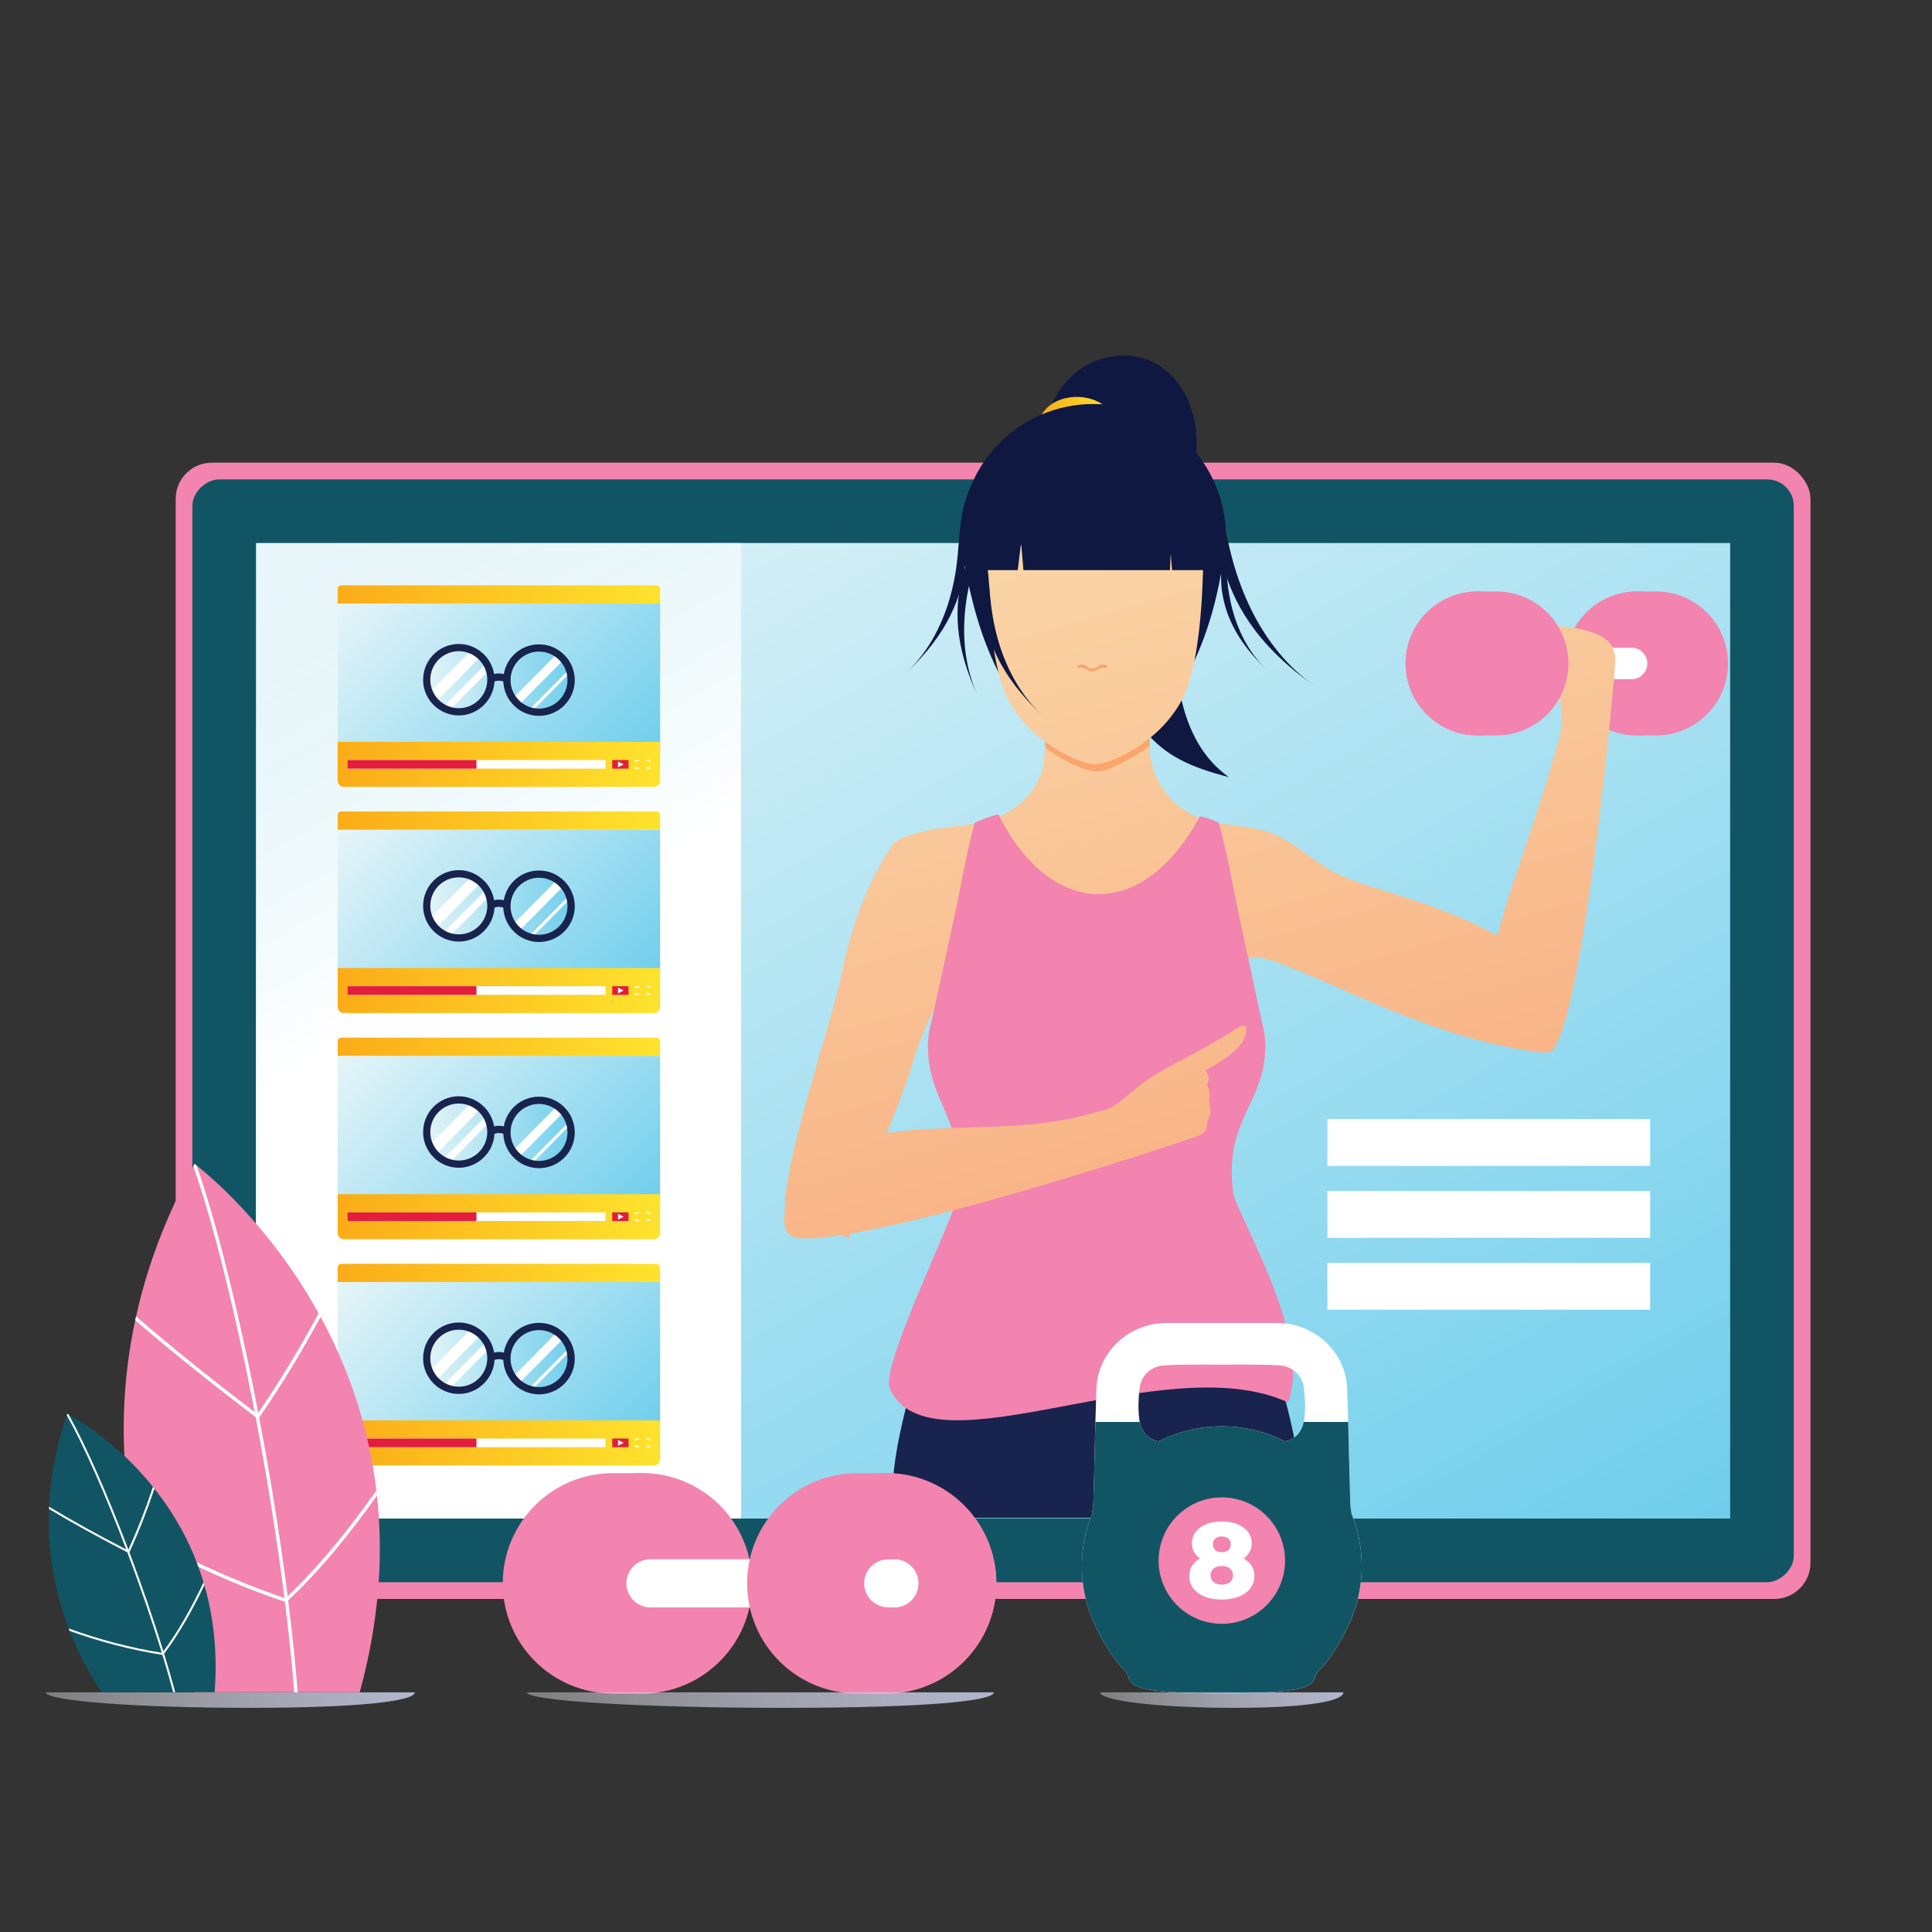 <svg xmlns="http://www.w3.org/2000/svg" xmlns:xlink="http://www.w3.org/1999/xlink" id="Layer_1" data-name="Layer 1" viewBox="0 0 1000 1000"><rect x="0" y="0" width="1000" height="1000" fill="#333333" stroke="none"/><defs><style>      .cls-1 {        fill: #115564;      }      .cls-2 {        fill: url(#Degradado_sin_nombre_5);      }      .cls-3 {        fill: url(#Degradado_sin_nombre_122-2);      }      .cls-4 {        fill: #0e1841;      }      .cls-5 {        fill: #fff;      }      .cls-6 {        fill: #18244d;      }      .cls-7 {        fill: url(#Degradado_sin_nombre_122-4);      }      .cls-8 {        fill: url(#Degradado_sin_nombre_3-3);      }      .cls-9 {        fill: url(#Degradado_sin_nombre_2-4);      }      .cls-10 {        fill: #e41c3e;      }      .cls-11 {        fill: url(#Degradado_sin_nombre_2-8);      }      .cls-12 {        fill: url(#Degradado_sin_nombre_61);      }      .cls-13 {        fill: none;      }      .cls-14 {        fill: url(#Degradado_sin_nombre_2-7);      }      .cls-15 {        fill: url(#Degradado_sin_nombre_122-7);      }      .cls-16 {        fill: url(#Degradado_sin_nombre_2-6);      }      .cls-17 {        fill: url(#Degradado_sin_nombre_122-8);      }      .cls-18 {        fill: url(#Degradado_sin_nombre_3-2);      }      .cls-19 {        fill: url(#Degradado_sin_nombre_122-6);      }      .cls-20 {        fill: url(#Degradado_sin_nombre_2-9);      }      .cls-21 {        fill: url(#Degradado_sin_nombre_2);      }      .cls-22 {        fill: #f284af;      }      .cls-23 {        fill: #f8d397;      }      .cls-24 {        fill: url(#Degradado_sin_nombre_5-3);      }      .cls-25 {        fill: #f9a56c;      }      .cls-26 {        fill: url(#Degradado_sin_nombre_2-5);      }      .cls-27 {        fill: url(#Degradado_sin_nombre_3);      }      .cls-28 {        fill: url(#Degradado_sin_nombre_122-3);      }      .cls-29 {        fill: url(#Degradado_sin_nombre_122-5);      }      .cls-30 {        fill: url(#Degradado_sin_nombre_122);      }      .cls-31 {        fill: url(#Degradado_sin_nombre_2-3);      }      .cls-32 {        fill: url(#Degradado_sin_nombre_122-9);      }      .cls-33 {        fill: url(#Degradado_sin_nombre_5-2);      }      .cls-34 {        fill: url(#Degradado_sin_nombre_2-2);      }      .cls-35 {        fill: url(#Degradado_sin_nombre_5-4);      }    </style><linearGradient id="Degradado_sin_nombre_122" data-name="Degradado sin nombre 122" x1="309.32" y1="178.99" x2="718.72" y2="888.08" gradientTransform="translate(-19.51 1047.56) rotate(-90)" gradientUnits="userSpaceOnUse"><stop offset="0" stop-color="#e6f5f8"></stop><stop offset="1" stop-color="#6fceec"></stop></linearGradient><linearGradient id="Degradado_sin_nombre_61" data-name="Degradado sin nombre 61" x1="117.34" y1="289.83" x2="398.75" y2="777.24" gradientTransform="translate(-275.49 791.58) rotate(-90)" gradientUnits="userSpaceOnUse"><stop offset="0" stop-color="#fff" stop-opacity=".1"></stop><stop offset=".44" stop-color="#fff"></stop></linearGradient><linearGradient id="Degradado_sin_nombre_122-2" data-name="Degradado sin nombre 122" x1="197.4" y1="289.74" x2="319.06" y2="411.4" gradientTransform="matrix(1,0,0,1,0,0)" xlink:href="#Degradado_sin_nombre_122"></linearGradient><linearGradient id="Degradado_sin_nombre_2" data-name="Degradado sin nombre 2" x1="174.77" y1="395.63" x2="341.69" y2="395.63" gradientUnits="userSpaceOnUse"><stop offset="0" stop-color="#fbac18"></stop><stop offset="1" stop-color="#fee32d"></stop></linearGradient><linearGradient id="Degradado_sin_nombre_2-2" data-name="Degradado sin nombre 2" y1="307.66" y2="307.66" xlink:href="#Degradado_sin_nombre_2"></linearGradient><linearGradient id="Degradado_sin_nombre_122-3" data-name="Degradado sin nombre 122" x1="218.98" y1="351.91" x2="297.48" y2="351.91" gradientTransform="matrix(1,0,0,1,0,0)" xlink:href="#Degradado_sin_nombre_122"></linearGradient><linearGradient id="Degradado_sin_nombre_122-4" data-name="Degradado sin nombre 122" x1="197.4" y1="406.8" x2="319.06" y2="528.46" gradientTransform="matrix(1,0,0,1,0,0)" xlink:href="#Degradado_sin_nombre_122"></linearGradient><linearGradient id="Degradado_sin_nombre_2-3" data-name="Degradado sin nombre 2" y1="512.69" y2="512.69" xlink:href="#Degradado_sin_nombre_2"></linearGradient><linearGradient id="Degradado_sin_nombre_2-4" data-name="Degradado sin nombre 2" y1="424.73" y2="424.73" xlink:href="#Degradado_sin_nombre_2"></linearGradient><linearGradient id="Degradado_sin_nombre_122-5" data-name="Degradado sin nombre 122" x1="218.98" y1="468.98" x2="297.48" y2="468.98" gradientTransform="matrix(1,0,0,1,0,0)" xlink:href="#Degradado_sin_nombre_122"></linearGradient><linearGradient id="Degradado_sin_nombre_122-6" data-name="Degradado sin nombre 122" x1="197.4" y1="523.87" x2="319.06" y2="645.53" gradientTransform="matrix(1,0,0,1,0,0)" xlink:href="#Degradado_sin_nombre_122"></linearGradient><linearGradient id="Degradado_sin_nombre_2-5" data-name="Degradado sin nombre 2" y1="629.76" y2="629.76" xlink:href="#Degradado_sin_nombre_2"></linearGradient><linearGradient id="Degradado_sin_nombre_2-6" data-name="Degradado sin nombre 2" y1="541.79" y2="541.79" xlink:href="#Degradado_sin_nombre_2"></linearGradient><linearGradient id="Degradado_sin_nombre_122-7" data-name="Degradado sin nombre 122" x1="218.98" y1="586.04" x2="297.48" y2="586.04" gradientTransform="matrix(1,0,0,1,0,0)" xlink:href="#Degradado_sin_nombre_122"></linearGradient><linearGradient id="Degradado_sin_nombre_122-8" data-name="Degradado sin nombre 122" x1="197.4" y1="640.93" x2="319.06" y2="762.59" gradientTransform="matrix(1,0,0,1,0,0)" xlink:href="#Degradado_sin_nombre_122"></linearGradient><linearGradient id="Degradado_sin_nombre_2-7" data-name="Degradado sin nombre 2" y1="746.82" y2="746.82" xlink:href="#Degradado_sin_nombre_2"></linearGradient><linearGradient id="Degradado_sin_nombre_2-8" data-name="Degradado sin nombre 2" y1="658.85" y2="658.85" xlink:href="#Degradado_sin_nombre_2"></linearGradient><linearGradient id="Degradado_sin_nombre_122-9" data-name="Degradado sin nombre 122" x1="218.98" y1="703.1" x2="297.48" y2="703.1" gradientTransform="matrix(1,0,0,1,0,0)" xlink:href="#Degradado_sin_nombre_122"></linearGradient><linearGradient id="Degradado_sin_nombre_2-9" data-name="Degradado sin nombre 2" x1="537.19" y1="218.93" x2="577.93" y2="218.93" xlink:href="#Degradado_sin_nombre_2"></linearGradient><linearGradient id="Degradado_sin_nombre_5" data-name="Degradado sin nombre 5" x1="514.19" y1="255.8" x2="663.01" y2="775.57" gradientUnits="userSpaceOnUse"><stop offset="0" stop-color="#fad8a9"></stop><stop offset="1" stop-color="#f8a276"></stop></linearGradient><linearGradient id="Degradado_sin_nombre_5-2" data-name="Degradado sin nombre 5" x1="549.88" y1="245.58" x2="698.7" y2="765.35" xlink:href="#Degradado_sin_nombre_5"></linearGradient><linearGradient id="Degradado_sin_nombre_5-3" data-name="Degradado sin nombre 5" x1="736.89" y1="192.03" x2="885.71" y2="711.8" xlink:href="#Degradado_sin_nombre_5"></linearGradient><linearGradient id="Degradado_sin_nombre_5-4" data-name="Degradado sin nombre 5" x1="438.06" y1="277.6" x2="586.88" y2="797.37" xlink:href="#Degradado_sin_nombre_5"></linearGradient><linearGradient id="Degradado_sin_nombre_3" data-name="Degradado sin nombre 3" x1="1063.49" y1="883.63" x2="784.45" y2="874.17" gradientTransform="translate(-794.67)" gradientUnits="userSpaceOnUse"><stop offset="0" stop-color="#b9bde0"></stop><stop offset="1" stop-color="#fff" stop-opacity=".3"></stop></linearGradient><linearGradient id="Degradado_sin_nombre_3-2" data-name="Degradado sin nombre 3" x1="1377.52" y1="884.72" x2="1024.61" y2="872.75" xlink:href="#Degradado_sin_nombre_3"></linearGradient><linearGradient id="Degradado_sin_nombre_3-3" data-name="Degradado sin nombre 3" x1="1525.62" y1="882.3" x2="1341.75" y2="876.07" xlink:href="#Degradado_sin_nombre_3"></linearGradient></defs><rect class="cls-22" x="90.94" y="239.48" width="846.17" height="588.12" rx="18.7" ry="18.7"></rect><rect class="cls-1" x="228.62" y="119.11" width="570.81" height="828.86" rx="13.7" ry="13.7" transform="translate(1047.56 19.52) rotate(90)"></rect><rect class="cls-30" x="261.55" y="152.04" width="504.94" height="763" transform="translate(1047.56 19.51) rotate(90)"></rect><rect class="cls-12" x="5.58" y="408.01" width="504.94" height="251.05" transform="translate(791.58 275.49) rotate(90)"></rect><g><g><g><rect class="cls-3" x="174.77" y="312.37" width="166.92" height="76.4"></rect><path class="cls-21" d="M174.77,383.97h166.92v20.1c0,1.77-1.44,3.21-3.21,3.21h-160.49c-1.77,0-3.21-1.44-3.21-3.21v-20.1h0Z"></path><g><rect class="cls-5" x="179.87" y="393.39" width="133.57" height="4.46"></rect><rect class="cls-10" x="179.87" y="393.39" width="66.74" height="4.46"></rect><g><g><polygon class="cls-5" points="329.33 394.46 328.77 394.46 328.77 393.39 330.77 393.39 330.77 393.95 329.33 393.95 329.33 394.46"></polygon><polygon class="cls-5" points="336.03 394.46 336.59 394.46 336.59 393.39 334.59 393.39 334.59 393.95 336.03 393.95 336.03 394.46"></polygon></g><g><polygon class="cls-5" points="336.03 396.79 336.59 396.79 336.59 397.86 334.59 397.86 334.59 397.3 336.03 397.3 336.03 396.79"></polygon><polygon class="cls-5" points="329.33 396.79 328.77 396.79 328.77 397.86 330.77 397.86 330.77 397.3 329.33 397.3 329.33 396.79"></polygon></g></g><g><rect class="cls-10" x="316.89" y="393.39" width="8.44" height="4.46"></rect><polygon class="cls-5" points="322.76 395.63 321.34 396.38 319.91 397.13 319.91 395.63 319.91 394.12 321.34 394.87 322.76 395.63"></polygon></g></g><path class="cls-34" d="M176.72,302.95h163.02c1.08,0,1.95.87,1.95,1.95v7.47h-166.92v-7.47c0-1.08.87-1.95,1.95-1.95Z"></path></g><g><path class="cls-28" d="M237.39,333.31c9.09-.04,16.92,6.71,18.34,15.58.78-.21,1.6-.32,2.43-.32.85,0,1.72.1,2.59.32,1.5-8.8,9.1-15.32,18.14-15.37,10.2-.05,18.54,8.21,18.58,18.41.05,10.2-8.21,18.54-18.41,18.59-9.97.05-18.16-7.84-18.57-17.81-.79-.26-1.57-.39-2.32-.39-.98,0-1.74.23-2.25.46-.51,9.68-8.62,17.49-18.37,17.53-10.2.05-18.54-8.21-18.59-18.41-.05-10.2,8.21-18.54,18.41-18.58Z"></path><path class="cls-5" d="M289.67,336.94c1.27.91,2.43,1.96,3.44,3.15-8.64,8.72-17.27,17.43-25.91,26.15-1.19-.99-2.24-2.15-3.16-3.41,8.58-8.6,17.17-17.19,25.63-25.9Z"></path><path class="cls-5" d="M245.13,335.46c.11-.11.15-.23.15-.36,1.81.86,3.48,1.99,4.92,3.36l-25.98,26.22c-1.35-1.39-2.47-3-3.34-4.76l24.24-24.47Z"></path><path class="cls-5" d="M253.05,341.94c.68,1.07,1.26,2.2,1.72,3.4l-23.61,23.83c-1.2-.44-2.35-1.01-3.42-1.68l25.31-25.55Z"></path><path class="cls-5" d="M273.74,369.74c-.56-.17-1.11-.36-1.65-.58l23.97-24.19c.21.51.4,1.04.57,1.57-7.57,7.8-15.21,15.52-22.89,23.21Z"></path><g><path class="cls-13" d="M237.54,366.56c-8.13.04-14.78-6.55-14.82-14.68-.04-8.13,6.55-14.78,14.68-14.82,8.13-.04,14.78,6.55,14.82,14.68.04,8.13-6.55,14.78-14.68,14.82Z"></path><path class="cls-13" d="M279.05,366.76c-8.13.04-14.78-6.55-14.82-14.68,0-.3.02-.6.04-.89l.39-.79-.31-.13c.87-7.32,7.13-12.97,14.56-13.01,8.13-.04,14.78,6.55,14.82,14.68.04,8.13-6.55,14.78-14.68,14.82Z"></path><path class="cls-6" d="M218.98,351.9c.05,10.2,8.38,18.46,18.59,18.41,9.75-.05,17.86-7.86,18.37-17.53.51-.22,1.27-.45,2.25-.46.75,0,1.53.13,2.32.39.4,9.96,8.6,17.85,18.57,17.81,10.2-.05,18.46-8.38,18.41-18.59-.05-10.2-8.38-18.46-18.58-18.41-9.04.04-16.64,6.57-18.14,15.37-.87-.21-1.74-.32-2.59-.32-.84,0-1.65.11-2.43.32-1.42-8.87-9.25-15.62-18.34-15.58-10.2.05-18.46,8.38-18.41,18.58ZM252.22,351.74c.04,8.13-6.55,14.78-14.68,14.82-8.13.04-14.78-6.55-14.82-14.68-.04-8.13,6.55-14.78,14.68-14.82,8.13-.04,14.78,6.55,14.82,14.68ZM293.73,351.95c.04,8.13-6.55,14.78-14.68,14.82-3.5.02-6.93-1.24-9.6-3.5-3.76-3.19-5.68-8.1-5.1-13,.87-7.31,7.13-12.97,14.56-13.01,8.13-.04,14.78,6.55,14.82,14.68Z"></path></g></g></g><g><g><rect class="cls-7" x="174.77" y="429.44" width="166.92" height="76.4"></rect><path class="cls-31" d="M174.77,501.04h166.92v20.1c0,1.77-1.44,3.21-3.21,3.21h-160.49c-1.77,0-3.21-1.44-3.21-3.21v-20.1h0Z"></path><g><rect class="cls-5" x="179.87" y="510.46" width="133.57" height="4.46"></rect><rect class="cls-10" x="179.87" y="510.46" width="66.74" height="4.46"></rect><g><g><polygon class="cls-5" points="329.33 511.53 328.77 511.53 328.77 510.46 330.77 510.46 330.77 511.02 329.33 511.02 329.33 511.53"></polygon><polygon class="cls-5" points="336.03 511.53 336.59 511.53 336.59 510.46 334.59 510.46 334.59 511.02 336.03 511.02 336.03 511.53"></polygon></g><g><polygon class="cls-5" points="336.03 513.85 336.59 513.85 336.59 514.92 334.59 514.92 334.59 514.36 336.03 514.36 336.03 513.85"></polygon><polygon class="cls-5" points="329.33 513.85 328.77 513.85 328.77 514.92 330.77 514.92 330.77 514.36 329.33 514.36 329.33 513.85"></polygon></g></g><g><rect class="cls-10" x="316.89" y="510.46" width="8.44" height="4.46"></rect><polygon class="cls-5" points="322.76 512.69 321.34 513.44 319.91 514.2 319.91 512.69 319.91 511.18 321.34 511.94 322.76 512.69"></polygon></g></g><path class="cls-9" d="M176.72,420.02h163.02c1.08,0,1.95.87,1.95,1.95v7.47h-166.92v-7.47c0-1.08.87-1.95,1.95-1.95Z"></path></g><g><path class="cls-29" d="M237.39,450.38c9.09-.04,16.92,6.71,18.34,15.58.78-.21,1.6-.32,2.43-.32.85,0,1.72.1,2.59.31,1.5-8.8,9.1-15.32,18.14-15.37,10.2-.05,18.54,8.21,18.58,18.41.05,10.2-8.21,18.54-18.41,18.59-9.97.05-18.16-7.85-18.57-17.81-.79-.26-1.57-.39-2.32-.39-.98,0-1.74.23-2.25.46-.51,9.68-8.62,17.49-18.37,17.53-10.2.05-18.54-8.21-18.59-18.41-.05-10.2,8.21-18.54,18.41-18.58Z"></path><path class="cls-5" d="M289.67,454c1.27.91,2.43,1.96,3.44,3.15-8.64,8.72-17.27,17.43-25.91,26.15-1.19-.99-2.24-2.15-3.16-3.41,8.58-8.6,17.17-17.19,25.63-25.9Z"></path><path class="cls-5" d="M245.13,452.52c.11-.11.15-.24.15-.36,1.81.86,3.48,1.99,4.92,3.36l-25.98,26.22c-1.35-1.39-2.47-3-3.34-4.76l24.24-24.47Z"></path><path class="cls-5" d="M253.05,459c.68,1.07,1.26,2.2,1.72,3.4l-23.61,23.83c-1.2-.44-2.35-1.01-3.42-1.68l25.31-25.55Z"></path><path class="cls-5" d="M273.74,486.81c-.56-.17-1.11-.36-1.65-.58l23.97-24.19c.21.51.4,1.04.57,1.57-7.57,7.8-15.21,15.52-22.89,23.21Z"></path><g><path class="cls-13" d="M237.54,483.62c-8.13.04-14.78-6.55-14.82-14.68-.04-8.13,6.55-14.78,14.68-14.82,8.13-.04,14.78,6.55,14.82,14.68.04,8.13-6.55,14.78-14.68,14.82Z"></path><path class="cls-13" d="M279.05,483.83c-8.13.04-14.78-6.55-14.82-14.68,0-.3.02-.6.04-.89l.39-.79-.31-.13c.87-7.32,7.13-12.97,14.56-13.01,8.13-.04,14.78,6.55,14.82,14.68.04,8.13-6.55,14.78-14.68,14.82Z"></path><path class="cls-6" d="M218.98,468.96c.05,10.2,8.38,18.46,18.59,18.41,9.75-.05,17.86-7.86,18.37-17.53.51-.22,1.27-.45,2.25-.46.75,0,1.53.13,2.32.39.4,9.96,8.6,17.85,18.57,17.81,10.2-.05,18.46-8.38,18.41-18.59-.05-10.2-8.38-18.46-18.58-18.41-9.04.04-16.64,6.57-18.14,15.37-.87-.21-1.74-.32-2.59-.31-.84,0-1.65.11-2.43.32-1.42-8.87-9.25-15.62-18.34-15.58-10.2.05-18.46,8.38-18.41,18.58ZM252.22,468.8c.04,8.13-6.55,14.78-14.68,14.82-8.13.04-14.78-6.55-14.82-14.68-.04-8.13,6.55-14.78,14.68-14.82,8.13-.04,14.78,6.55,14.82,14.68ZM293.73,469.01c.04,8.13-6.55,14.78-14.68,14.82-3.5.02-6.93-1.24-9.6-3.5-3.76-3.19-5.68-8.1-5.1-13,.87-7.31,7.13-12.97,14.56-13.01,8.13-.04,14.78,6.55,14.82,14.68Z"></path></g></g></g><g><g><rect class="cls-19" x="174.77" y="546.5" width="166.92" height="76.4"></rect><path class="cls-26" d="M174.77,618.1h166.92v20.1c0,1.77-1.44,3.21-3.21,3.21h-160.49c-1.77,0-3.21-1.44-3.21-3.21v-20.1h0Z"></path><g><rect class="cls-5" x="179.87" y="627.52" width="133.57" height="4.46"></rect><rect class="cls-10" x="179.87" y="627.52" width="66.74" height="4.46"></rect><g><g><polygon class="cls-5" points="329.33 628.59 328.77 628.59 328.77 627.52 330.77 627.52 330.77 628.08 329.33 628.08 329.33 628.59"></polygon><polygon class="cls-5" points="336.03 628.59 336.59 628.59 336.59 627.52 334.59 627.52 334.59 628.08 336.03 628.08 336.03 628.59"></polygon></g><g><polygon class="cls-5" points="336.03 630.92 336.59 630.92 336.59 631.98 334.59 631.98 334.59 631.43 336.03 631.43 336.03 630.92"></polygon><polygon class="cls-5" points="329.33 630.92 328.77 630.92 328.77 631.98 330.77 631.98 330.77 631.43 329.33 631.43 329.33 630.92"></polygon></g></g><g><rect class="cls-10" x="316.89" y="627.52" width="8.44" height="4.46"></rect><polygon class="cls-5" points="322.76 629.75 321.34 630.51 319.91 631.26 319.91 629.75 319.91 628.25 321.34 629 322.76 629.75"></polygon></g></g><path class="cls-16" d="M176.72,537.08h163.02c1.08,0,1.95.87,1.95,1.95v7.47h-166.92v-7.47c0-1.08.87-1.95,1.95-1.95Z"></path></g><g><path class="cls-15" d="M237.39,567.44c9.09-.04,16.92,6.71,18.34,15.58.78-.21,1.6-.32,2.43-.32.85,0,1.72.1,2.59.32,1.5-8.8,9.1-15.32,18.14-15.37,10.2-.05,18.54,8.21,18.58,18.41.05,10.2-8.21,18.54-18.41,18.59-9.97.05-18.16-7.84-18.57-17.81-.79-.26-1.57-.39-2.32-.39-.98,0-1.74.23-2.25.46-.51,9.68-8.62,17.49-18.37,17.53-10.2.05-18.54-8.21-18.59-18.41-.05-10.2,8.21-18.54,18.41-18.58Z"></path><path class="cls-5" d="M289.67,571.07c1.27.91,2.43,1.96,3.44,3.15-8.64,8.72-17.27,17.43-25.91,26.15-1.19-.99-2.24-2.15-3.16-3.41,8.58-8.6,17.17-17.19,25.63-25.9Z"></path><path class="cls-5" d="M245.13,569.59c.11-.11.15-.23.15-.36,1.81.86,3.48,1.99,4.92,3.36l-25.98,26.22c-1.35-1.39-2.47-3-3.34-4.76l24.24-24.47Z"></path><path class="cls-5" d="M253.05,576.07c.68,1.07,1.26,2.2,1.72,3.4l-23.61,23.83c-1.2-.44-2.35-1.01-3.42-1.68l25.31-25.55Z"></path><path class="cls-5" d="M273.74,603.87c-.56-.17-1.11-.36-1.65-.58l23.97-24.19c.21.51.4,1.04.57,1.57-7.57,7.8-15.21,15.52-22.89,23.21Z"></path><g><path class="cls-13" d="M237.54,600.69c-8.13.04-14.78-6.55-14.82-14.68-.04-8.13,6.55-14.78,14.68-14.82,8.13-.04,14.78,6.55,14.82,14.68.04,8.13-6.55,14.78-14.68,14.82Z"></path><path class="cls-13" d="M279.05,600.89c-8.13.04-14.78-6.55-14.82-14.68,0-.3.02-.6.04-.89l.39-.79-.31-.13c.87-7.32,7.13-12.97,14.56-13.01,8.13-.04,14.78,6.55,14.82,14.68s-6.55,14.78-14.68,14.82Z"></path><path class="cls-6" d="M218.98,586.02c.05,10.2,8.38,18.46,18.59,18.41,9.75-.05,17.86-7.86,18.37-17.53.51-.22,1.27-.45,2.25-.46.75,0,1.53.13,2.32.39.4,9.96,8.6,17.85,18.57,17.81,10.2-.05,18.46-8.38,18.41-18.59-.05-10.2-8.38-18.46-18.58-18.41-9.04.04-16.64,6.57-18.14,15.37-.87-.21-1.74-.32-2.59-.32-.84,0-1.65.11-2.43.32-1.42-8.87-9.25-15.62-18.34-15.58-10.2.05-18.46,8.38-18.41,18.58ZM252.22,585.87c.04,8.13-6.55,14.78-14.68,14.82-8.13.04-14.78-6.55-14.82-14.68-.04-8.13,6.55-14.78,14.68-14.82,8.13-.04,14.78,6.55,14.82,14.68ZM293.73,586.07c.04,8.13-6.55,14.78-14.68,14.82-3.5.02-6.93-1.24-9.6-3.5-3.76-3.19-5.68-8.1-5.1-12.99.87-7.31,7.13-12.97,14.56-13.01,8.13-.04,14.78,6.55,14.82,14.68Z"></path></g></g></g><g><g><rect class="cls-17" x="174.77" y="663.56" width="166.92" height="76.4"></rect><path class="cls-14" d="M174.77,735.17h166.92v20.1c0,1.77-1.44,3.21-3.21,3.21h-160.49c-1.77,0-3.21-1.44-3.21-3.21v-20.1h0Z"></path><g><rect class="cls-5" x="179.87" y="744.59" width="133.57" height="4.46"></rect><rect class="cls-10" x="179.87" y="744.59" width="66.74" height="4.46"></rect><g><g><polygon class="cls-5" points="329.33 745.65 328.77 745.65 328.77 744.59 330.77 744.59 330.77 745.14 329.33 745.14 329.33 745.65"></polygon><polygon class="cls-5" points="336.03 745.65 336.59 745.65 336.59 744.59 334.59 744.59 334.59 745.14 336.03 745.14 336.03 745.65"></polygon></g><g><polygon class="cls-5" points="336.03 747.98 336.59 747.98 336.59 749.05 334.59 749.05 334.59 748.49 336.03 748.49 336.03 747.98"></polygon><polygon class="cls-5" points="329.33 747.98 328.77 747.98 328.77 749.05 330.77 749.05 330.77 748.49 329.33 748.49 329.33 747.98"></polygon></g></g><g><rect class="cls-10" x="316.89" y="744.59" width="8.44" height="4.46"></rect><polygon class="cls-5" points="322.76 746.82 321.34 747.57 319.91 748.32 319.91 746.82 319.91 745.31 321.34 746.06 322.76 746.82"></polygon></g></g><path class="cls-11" d="M176.71,654.15h163.02c1.08,0,1.95.87,1.95,1.95v7.47h-166.92v-7.47c0-1.08.87-1.95,1.95-1.95Z"></path></g><g><path class="cls-32" d="M237.39,684.5c9.09-.04,16.92,6.71,18.34,15.58.78-.21,1.6-.32,2.43-.32.85,0,1.72.1,2.59.31,1.5-8.8,9.1-15.32,18.14-15.37,10.2-.05,18.54,8.21,18.58,18.41.05,10.2-8.21,18.54-18.41,18.59-9.97.05-18.16-7.85-18.57-17.81-.79-.26-1.57-.39-2.32-.39-.98,0-1.74.23-2.25.46-.51,9.68-8.62,17.49-18.37,17.53-10.2.05-18.54-8.21-18.59-18.41-.05-10.2,8.21-18.54,18.41-18.58Z"></path><path class="cls-5" d="M289.67,688.13c1.27.91,2.43,1.96,3.44,3.15-8.64,8.72-17.27,17.43-25.91,26.15-1.19-.99-2.24-2.15-3.16-3.41,8.58-8.6,17.17-17.19,25.63-25.9Z"></path><path class="cls-5" d="M245.13,686.65c.11-.11.15-.24.15-.36,1.81.86,3.48,1.99,4.92,3.36l-25.98,26.22c-1.35-1.39-2.47-3-3.34-4.76l24.24-24.47Z"></path><path class="cls-5" d="M253.05,693.13c.68,1.07,1.26,2.2,1.72,3.4l-23.61,23.83c-1.2-.44-2.35-1.01-3.42-1.68l25.31-25.55Z"></path><path class="cls-5" d="M273.74,720.93c-.56-.17-1.11-.36-1.65-.58l23.97-24.19c.21.51.4,1.04.57,1.57-7.57,7.8-15.21,15.52-22.89,23.21Z"></path><g><path class="cls-13" d="M237.54,717.75c-8.13.04-14.78-6.55-14.82-14.68-.04-8.13,6.55-14.78,14.68-14.82,8.13-.04,14.78,6.55,14.82,14.68.04,8.13-6.55,14.78-14.68,14.82Z"></path><path class="cls-13" d="M279.05,717.95c-8.13.04-14.78-6.55-14.82-14.68,0-.3.02-.6.04-.89l.39-.79-.31-.13c.87-7.32,7.13-12.97,14.56-13.01,8.13-.04,14.78,6.55,14.82,14.68.04,8.13-6.55,14.78-14.68,14.82Z"></path><path class="cls-6" d="M218.98,703.09c.05,10.2,8.38,18.46,18.59,18.41,9.75-.05,17.86-7.86,18.37-17.53.51-.22,1.27-.45,2.25-.46.75,0,1.53.13,2.32.39.4,9.96,8.6,17.85,18.57,17.81,10.2-.05,18.46-8.38,18.41-18.59-.05-10.2-8.38-18.46-18.58-18.41-9.04.04-16.64,6.57-18.14,15.37-.87-.21-1.74-.32-2.59-.31-.84,0-1.65.11-2.43.32-1.42-8.87-9.25-15.62-18.34-15.58-10.2.05-18.46,8.38-18.41,18.58ZM252.22,702.93c.04,8.13-6.55,14.78-14.68,14.82-8.13.04-14.78-6.55-14.82-14.68-.04-8.13,6.55-14.78,14.68-14.82,8.13-.04,14.78,6.55,14.82,14.68ZM293.73,703.14c.04,8.13-6.55,14.78-14.68,14.82-3.5.02-6.93-1.24-9.6-3.5-3.76-3.19-5.68-8.1-5.1-13,.87-7.31,7.13-12.97,14.56-13.01,8.13-.04,14.78,6.55,14.82,14.68Z"></path></g></g></g></g><path class="cls-4" d="M636.06,402.24c-27.21-19.27-28.66-57.88-27.97-86.08.39-16.21,2.74-32.31,5.77-48.22,2.73-14.33,6.41-28.78,5.3-43.49-1.61-21.19-15.61-41.03-38.44-40.37-31.79.92-39.98,34.29-39.97,34.32.31,1.04,1.38,1.4,2.47,1.3,38.65,21.35,30.56,73.82,32.9,110.73,1.11,17.54,5.41,34.28,16.7,48.09,10.37,12.69,23.58,18.66,43.25,23.72Z"></path><path class="cls-20" d="M576.65,215.87c-5.97-11.51-23.59-13.52-33.39-5.95-3.17,2.44-9.81,10.85-3.37,13.45,2.29.92,4.95.74,7.31,1.45,2.25.68,4.43,1.51,6.53,2.56,3.36,1.67,6.47,4.11,10.21,4.86,4.45.89,9.34-1.13,11.86-4.9,2.75-4.1,2.61-8.07.85-11.47Z"></path><path class="cls-4" d="M604.26,364.77c-21.55,26.67-46.78,30.75-71.02,6.51-30.55-30.55-35.86-93.6-35.86-93.6,0-37.87,30.7-68.57,68.57-68.57h0c37.87,0,68.57,30.7,68.57,68.57,0,0-3.1,53.48-30.25,87.09Z"></path><path class="cls-23" d="M565.66,428.56c-1.04-.96-9.93-4.63-8.64-2.72,1.81,2.69,5.31,6.96,8.96,6.65,3.68-.31,6.87-4.74,8.35-7.74.97-1.97-7.98,3.34-8.67,3.81Z"></path><path class="cls-2" d="M796.17,497.05c-41.24-28.12-76.46-33.44-100.32-43.06-11.43-4.61-20.69-13.74-31.48-19.87-3.4-1.93-6.89-3.24-10.43-4.2-9.55-2.57-19.51-2.56-29.39-5.31-.11-.03-.23-.06-.34-.1-20.15-5.74-32.51-26.21-28.49-46.53h-56.25c2.86,0,.92,17.22.38,19.33-3.36,13.09-14.87,23.56-27.68,27.21-.11.03-.23.06-.34.1-9.62,2.68-19.63,3.12-29.43,4.78-3.18.54-6.3,1.32-9.39,2.24-3.2.95-7.06,2.2-9.62,4.15-.54.42-.99.95-1.37,1.52-13.62,20.03-21.91,44.05-26.57,67.68-4.6,23.34-31.44,100.14-29.07,123.79.02.18,18.8.88,33.05,12.69,1.08-21.27,8.4-23.89,14.48-41.51,3.78-10.94,14.58-36.29,17.75-47.42,3.26-11.44,7.58-22.13,11.91-30.18-.22,1.69-.94,4.45-1.4,6.19-1.1,4.14-1.86,8.39-1.86,12.67,0,30.45,29.27,41.57,24.19,79.57-.9,6.71-9.22,27.4-18.28,52.43h162.77c-9.05-25.04-17.38-45.72-18.28-52.43-5.42-40.55,28.26-50.49,23.77-85.96-.23-1.82-.67-3.61-1.19-5.37-.88-2.95-14.66-27.57-8.05-32.85,10.21-9.77,83.89,41.28,154.92,48.38,14.25-11.8.51-31.56-3.99-47.94Z"></path><path class="cls-6" d="M672.26,785.67c4.4-22.02-5.76-60.36-17.15-95.08h-175.01c-11.38,34.72-21.54,73.06-17.15,95.08h209.3Z"></path><path class="cls-25" d="M568.43,399.24c8.61-.28,26.54-13.06,26.54-13.06-.03-2.71.21-5.46.75-8.2h-56.25c1.39,0,1.64,4.07,1.48,8.49-.05,1.38,18.04,13.08,27.48,12.77Z"></path><g><path class="cls-33" d="M622.74,281.94h-111.79s-1.22,57.41,11.06,80.45c11.53,21.63,35.24,32.3,44.12,33.24v.07c.22,0,.46,0,.72,0,.25.01.49.02.72,0v-.07c8.89-.93,32.59-11.61,44.12-33.24,12.28-23.04,11.06-80.45,11.06-80.45Z"></path><path class="cls-25" d="M572.61,344.32c-1.13-.37-2.08-.63-3.22-.2-.75.28-1.3.99-2,1.36-.72.37-1.39.55-2.05.61-.65-.06-1.33-.24-2.05-.61-.7-.36-1.25-1.07-2-1.36-1.14-.43-2.09-.16-3.22.2-.89.29-.51,1.71.39,1.41,2.38-.77,4.42,1.57,6.8,1.82.03,0,.06,0,.08,0,.03,0,.06,0,.08,0,2.37-.25,4.41-2.6,6.8-1.82.9.29,1.28-1.12.39-1.41Z"></path></g><path class="cls-4" d="M629.74,295.09h-23.08l-.73-8.46-.37,8.46h-75.83l-1.22-14.16-1.73,14.16h-22.84v-13.3c0-34.74,28.16-62.9,62.9-62.9h0c34.74,0,62.9,28.16,62.9,62.9v13.3Z"></path><path class="cls-22" d="M495.85,618.55c-1.41,10.57-40.95,89.98-35.19,100.37,20.77,45.57,141.9-22.5,205.92,6.92,13.27-32.88-26.85-97.87-28.26-108.44-5.08-38.01,16.59-45.74,16.58-76.19,0-4.28-.76-8.53-1.86-12.67-.22-.85-.41-1.68-.57-2.52.08-.09-7.57-35.64-11.03-51.57-3.59-16.56-5.99-32.03-10.51-48.37-.22-.79-9.54-4.08-9.93-3.36-29.99,55.24-77.7,51.93-104.12-1.01-.36-.73-12.2,3.58-12.41,4.37-4.51,16.34-6.92,31.81-10.51,48.37-3.45,15.89-6.89,31.77-10.34,47.66,0,0-1.01,4.69-1.47,6.42-1.1,4.14-1.86,8.39-1.86,12.67,0,30.45,20.62,39.34,15.53,77.34Z"></path><g><rect class="cls-5" x="687.06" y="579.22" width="167.07" height="24.24"></rect><rect class="cls-5" x="687.06" y="616.45" width="167.07" height="24.24"></rect><rect class="cls-5" x="687.06" y="653.67" width="167.07" height="24.24"></rect></g><path class="cls-4" d="M681.23,355.57c-14.71-10.03-25.86-24.3-33.67-40.19-3.94-8.01-7.05-16.43-9.44-25.03-2.38-8.6-3.93-17.4-6.3-26-2.53-9.15-6.07-18.01-12.21-25.37-.46-.55-1.24.24-.79.79,12.11,14.52,9.52,36.23,14.48,53.75,4.61,16.31,15.15,39.49,47.93,62.06Z"></path><path class="cls-4" d="M506.92,361.85c-6.34-12.79-8.52-27.15-7.73-41.32.4-7.15,1.53-14.25,3.25-21.2,1.72-6.94,4.09-13.7,5.82-20.64,1.83-7.39,2.84-14.97,1.44-22.53-.1-.56-.96-.32-.86.24,2.75,14.9-7.59,29.06-11.01,43.25-3.19,13.21-4.93,33.55,9.1,62.2Z"></path><path class="cls-4" d="M539.9,370.63c-10.54-9.62-17.77-22.22-22.18-35.71-2.22-6.81-3.74-13.84-4.65-20.94-.91-7.09-1.15-14.25-2.06-21.35-.97-7.55-2.78-14.98-6.82-21.52-.3-.49-1.01.05-.71.54,7.96,12.89,3.46,29.83,5.4,44.3,1.81,13.47,7.56,33.05,31.01,54.68Z"></path><path class="cls-4" d="M468.34,348.88c10.54-9.62,17.77-22.22,22.18-35.71,2.22-6.81,3.74-13.84,4.65-20.94.91-7.09,1.15-14.25,2.06-21.35.97-7.55,2.78-14.98,6.82-21.52.3-.49,1.01.05.71.54-7.96,12.89-3.46,29.83-5.4,44.3-1.81,13.47-7.56,33.05-31.01,54.68Z"></path><path class="cls-4" d="M656.02,346.89c-8.02-7.32-13.52-16.9-16.87-27.17-1.69-5.18-2.84-10.53-3.54-15.93-.7-5.4-.87-10.85-1.57-16.24-.74-5.75-2.11-11.4-5.19-16.37-.23-.37-.77.04-.54.41,6.06,9.81,2.63,22.7,4.11,33.71,1.38,10.25,5.75,25.15,23.6,41.61Z"></path><g><path class="cls-22" d="M857.17,306.16h-9.76c-20.57,0-37.25,16.68-37.25,37.25s16.68,37.25,37.25,37.25h9.76c20.57,0,37.25-16.68,37.25-37.25s-16.68-37.25-37.25-37.25Z"></path><circle class="cls-22" cx="847.41" cy="343.41" r="37.25"></circle><circle class="cls-22" cx="847.41" cy="343.41" r="29.69"></circle></g><path class="cls-5" d="M844.49,335.27h-72.88v16.28h72.88c4.49,0,8.14-3.64,8.14-8.14s-3.64-8.14-8.14-8.14Z"></path><path class="cls-24" d="M836.11,341.8c-.66-3.23,1.34-12.39-19.08-16.38-24.43-4.78-20.13,5.54-20.38,9.9,1.29,3.8,2.23,8.25,4.54,11.53,1.15,1.62,1.62,3.83,2.66,5.89,4.43,8.76,5.82,18.77,3.37,28.27-14.19,55.01-37.18,102.03-35.02,128.02,1.03,12.4,3.55,30.63,30.63,35.51,17.42-17.02,33.52-201.59,33.28-202.75Z"></path><g><g><path class="cls-22" d="M774.56,306.16h-9.76c-20.57,0-37.25,16.68-37.25,37.25s16.68,37.25,37.25,37.25h9.76c20.57,0,37.25-16.68,37.25-37.25s-16.68-37.25-37.25-37.25Z"></path><circle class="cls-22" cx="764.8" cy="343.41" r="37.25"></circle><circle class="cls-22" cx="764.8" cy="343.41" r="29.69"></circle></g><g><path class="cls-22" d="M764.28,334.23h-2.41c-5.07,0-9.18,4.11-9.18,9.18s4.11,9.18,9.18,9.18h2.41c5.07,0,9.18-4.11,9.18-9.18s-4.11-9.18-9.18-9.18Z"></path><path class="cls-22" d="M752.7,343.41c0-5.07,4.11-9.18,9.18-9.18s9.18,4.11,9.18,9.18-4.11,9.18-9.18,9.18-9.18-4.11-9.18-9.18Z"></path><path class="cls-22" d="M756.73,343.41c0-2.84,2.3-5.15,5.15-5.15s5.15,2.3,5.15,5.15-2.3,5.15-5.15,5.15-5.15-2.3-5.15-5.15Z"></path></g></g><path class="cls-35" d="M644.87,531.45c-.21-1.21-4,.2-4.55.6-8.68,6.27-30.96,17.9-31.87,18.16-2.08,1.62-12.78,6.17-23.28,15.49-4.99,4.43-10.82,9.06-16.23,9.47-46.65,14.79-95.18,1.77-137.2,18.35-10.74,4.23-26.95,17.47-25.65,40.22.21,3.74,3.16,6.72,6.89,7.08,38.44,3.64,201.36-50.64,202.3-51.21.26-.16,7.79-1.99,8.99-4.86.76-1.81.35-3.63,1.16-5.59.8-1.93,1.29-2.44,1.17-4.52-.04-.66-.87-3.51-.72-5.89.13-2.04.29-2.75-.09-4.75-.12-.64-1.02-2.04-1.05-2.54-.03-.48.89-2,.91-2.64.05-2.19-.36-2.84-1.75-4.6-.02-.02-.04-.04-.06-.06,10.16-5.89,22.69-13.27,21.03-22.72Z"></path><path class="cls-27" d="M214.72,875.95c0,4.43-27.36,8.03-85.6,8.03s-105.45-3.59-105.45-8.03h191.05Z"></path><path class="cls-22" d="M100.73,875.92s-82.57-124.51,0-273.48c0,0,133.46,98.85,85.46,273.48h-85.46Z"></path><path class="cls-5" d="M195.11,774.16c-.1-.89-.19-1.77-.3-2.66-13.91,19.67-29.02,38.63-45.92,54.65-3.87-30.57-9.02-62.28-14.77-92.47l.07.05c11.47-16.72,22.11-34.21,31.74-52.11-.34-.62-.68-1.24-1.02-1.85-9.48,17.7-19.96,35-31.24,51.55-10.03-52.21-21.83-99.58-31.95-128.12-.64-.5-1-.77-1-.77-.23.42-.45.84-.68,1.26,10.04,28.23,21.78,75.24,31.77,127.17-23.56-17.93-43.88-34.3-61.39-49.48-.15.66-.3,1.32-.44,1.97,17.77,15.37,38.38,31.95,62.32,50.13,5.83,30.56,11.03,62.71,14.93,93.66-26.47-9.04-53.1-21.23-78.18-35.64.15.77.3,1.54.46,2.31,25.05,14.28,51.6,26.36,77.97,35.3,2,16.07,3.64,31.8,4.82,46.8h1.78c-1.2-15.23-2.87-31.22-4.92-47.56,16.92-15.86,32.03-34.65,45.94-54.2Z"></path><path class="cls-1" d="M111.1,875.88c7.79-101.88-76.25-144.09-76.25-144.09-23.98,69.15,2.52,121.59,17.84,144.09h58.41Z"></path><path class="cls-5" d="M83.72,855.47c-16.01-2.53-32.43-6.85-48.18-12.59.16.43.33.85.49,1.27,15.72,5.66,32.08,9.93,48.03,12.41,2,6.55,3.86,13.01,5.57,19.31h1.06c-1.75-6.49-3.68-13.15-5.75-19.9,8.09-10.74,14.85-22.97,20.85-35.51-.14-.5-.29-.99-.43-1.49-5.99,12.61-12.73,24.94-20.79,35.76-5.25-17.07-11.33-34.67-17.61-51.33l.04.02c4.89-10.68,9.22-21.73,12.95-32.91-.25-.32-.51-.64-.77-.96-3.65,11.05-7.92,21.96-12.72,32.54-10.91-28.82-22.35-54.69-30.97-69.98-.42-.22-.65-.34-.65-.34-.09.26-.17.52-.26.79,8.54,15.12,19.91,40.8,30.77,69.46-15.24-7.9-28.46-15.23-39.96-22.16-.02.39-.04.78-.06,1.17,11.67,7.01,25.08,14.43,40.56,22.43,6.36,16.87,12.53,34.71,17.83,52Z"></path><path class="cls-5" d="M699.59,783.61c-.36-2.1-.66-4.2-.72-6.3-.62-19.43-.87-38.87-1.55-58.29-.02-.63-.06-1.26-.11-1.88-1.57-18.47-17.58-32.37-36.12-32.37h-57.37c-18.53,0-34.55,13.9-36.12,32.37-.05.63-.09,1.25-.11,1.88-.68,19.42-.94,38.86-1.55,58.29-.07,2.11-.37,4.21-.72,6.3-3.37,8.35-5.24,17.47-5.24,27.03,0,12.06,2.98,23.42,8.2,33.42,2.89,6.04,6.57,11.81,10.98,17.34,1.6,2.01,4.02,3.79,4.66,6.07,1.26,4.49,4.52,5.54,8.24,6.51,13.24,3.46,67.44,3.46,80.69,0,3.72-.97,6.98-2.02,8.24-6.51.64-2.28,3.06-4.05,4.66-6.07,4.41-5.53,8.09-11.3,10.98-17.34,5.22-10,8.2-21.36,8.2-33.42,0-9.56-1.87-18.67-5.24-27.03ZM675.15,734.04c-.83,6.97-4.61,11.01-10.07,12-9.81-4.97-20.89-7.78-32.64-7.78-.02,0-.03,0-.05,0-.02,0-.03,0-.05,0-11.75,0-22.83,2.82-32.64,7.78-5.46-1-9.24-5.03-10.07-12-.6-5.06-.4-10.32.22-15.39.83-6.87,5.8-11.36,12.74-11.94,4.67-.39,17.03-.49,29.66-.38h0s.09,0,.14,0c.05,0,.09,0,.14,0h0c12.63-.12,24.99-.01,29.66.37,6.94.57,11.9,5.07,12.74,11.94.62,5.07.82,10.33.22,15.39Z"></path><path class="cls-1" d="M698.87,777.31c-.44-13.77-.7-27.55-1.05-41.32h-23.01c-1.26,5.77-4.79,9.16-9.72,10.06-9.81-4.97-20.89-7.78-32.64-7.78-.02,0-.03,0-.05,0-.02,0-.03,0-.05,0-11.75,0-22.83,2.82-32.64,7.78-4.93-.9-8.46-4.29-9.72-10.06h-23.01c-.35,13.77-.61,27.55-1.05,41.32-.07,2.11-.37,4.21-.72,6.3-3.37,8.35-5.24,17.47-5.24,27.03,0,12.06,2.98,23.42,8.2,33.42,2.89,6.04,6.57,11.81,10.98,17.34,1.6,2.01,4.02,3.79,4.66,6.07,1.26,4.49,4.52,5.54,8.24,6.51,13.24,3.46,67.44,3.46,80.69,0,3.72-.97,6.98-2.02,8.24-6.51.64-2.28,3.06-4.05,4.66-6.07,4.41-5.53,8.09-11.3,10.98-17.34,5.22-10,8.2-21.36,8.2-33.42,0-9.56-1.87-18.67-5.24-27.03-.36-2.1-.66-4.2-.72-6.3Z"></path><circle class="cls-22" cx="632.4" cy="807.72" r="32.72" transform="translate(-266.19 1302.57) rotate(-80.78)"></circle><path class="cls-5" d="M649.26,815.71c0,7.44-6.82,12.21-16.86,12.21s-16.86-4.77-16.86-12.21c0-3.99,2.05-7.04,5.55-9.04-2.61-1.83-4.16-4.49-4.16-7.82,0-6.88,6.32-11.32,15.48-11.32s15.48,4.44,15.48,11.32c0,3.33-1.55,5.99-4.16,7.82,3.49,2,5.55,5.05,5.55,9.04ZM638.22,815.38c0-3-2.33-4.83-5.82-4.83s-5.82,1.83-5.82,4.83,2.33,4.83,5.82,4.83,5.82-1.83,5.82-4.83ZM627.79,799.35c0,2.55,1.83,4.05,4.61,4.05s4.66-1.5,4.66-4.05-1.94-4.1-4.66-4.1-4.61,1.5-4.61,4.1Z"></path><g><path class="cls-22" d="M317.25,762.5h14.95c31.5,0,57.03,25.53,57.03,57.03s-25.53,57.03-57.03,57.03h-14.95c-31.5,0-57.03-25.53-57.03-57.03s25.53-57.03,57.03-57.03Z"></path><circle class="cls-22" cx="332.2" cy="819.54" r="57.03"></circle><circle class="cls-22" cx="332.2" cy="819.54" r="45.47" transform="translate(-126.99 63.8) rotate(-9.22)"></circle></g><path class="cls-5" d="M336.67,807.08h111.59v24.92h-111.59c-6.88,0-12.46-5.58-12.46-12.46s5.58-12.46,12.46-12.46Z"></path><g><path class="cls-22" d="M443.74,762.5h14.95c31.5,0,57.03,25.53,57.03,57.03s-25.53,57.03-57.03,57.03h-14.95c-31.5,0-57.03-25.53-57.03-57.03s25.53-57.03,57.03-57.03Z"></path><circle class="cls-22" cx="458.69" cy="819.54" r="57.03"></circle><circle class="cls-22" cx="458.69" cy="819.54" r="45.47" transform="translate(-125.35 84.06) rotate(-9.22)"></circle></g><g><path class="cls-5" d="M459.7,807.14h3.25c6.85,0,12.4,5.55,12.4,12.4s-5.55,12.4-12.4,12.4h-3.25c-6.85,0-12.4-5.55-12.4-12.4s5.55-12.4,12.4-12.4Z"></path><circle class="cls-5" cx="462.95" cy="819.54" r="12.4" transform="translate(-194.84 146.28) rotate(-14.87)"></circle><path class="cls-5" d="M469.9,819.54c0-3.84-3.11-6.95-6.95-6.95s-6.95,3.11-6.95,6.95,3.11,6.95,6.95,6.95,6.95-3.11,6.95-6.95Z"></path></g><path class="cls-18" d="M514.39,875.95c0,4.43-34.61,8.03-108.26,8.03s-133.36-3.59-133.36-8.03h241.62Z"></path><path class="cls-8" d="M695.34,875.95c0,4.43-18.03,8.03-56.41,8.03s-69.48-3.59-69.48-8.03h125.89Z"></path></svg>